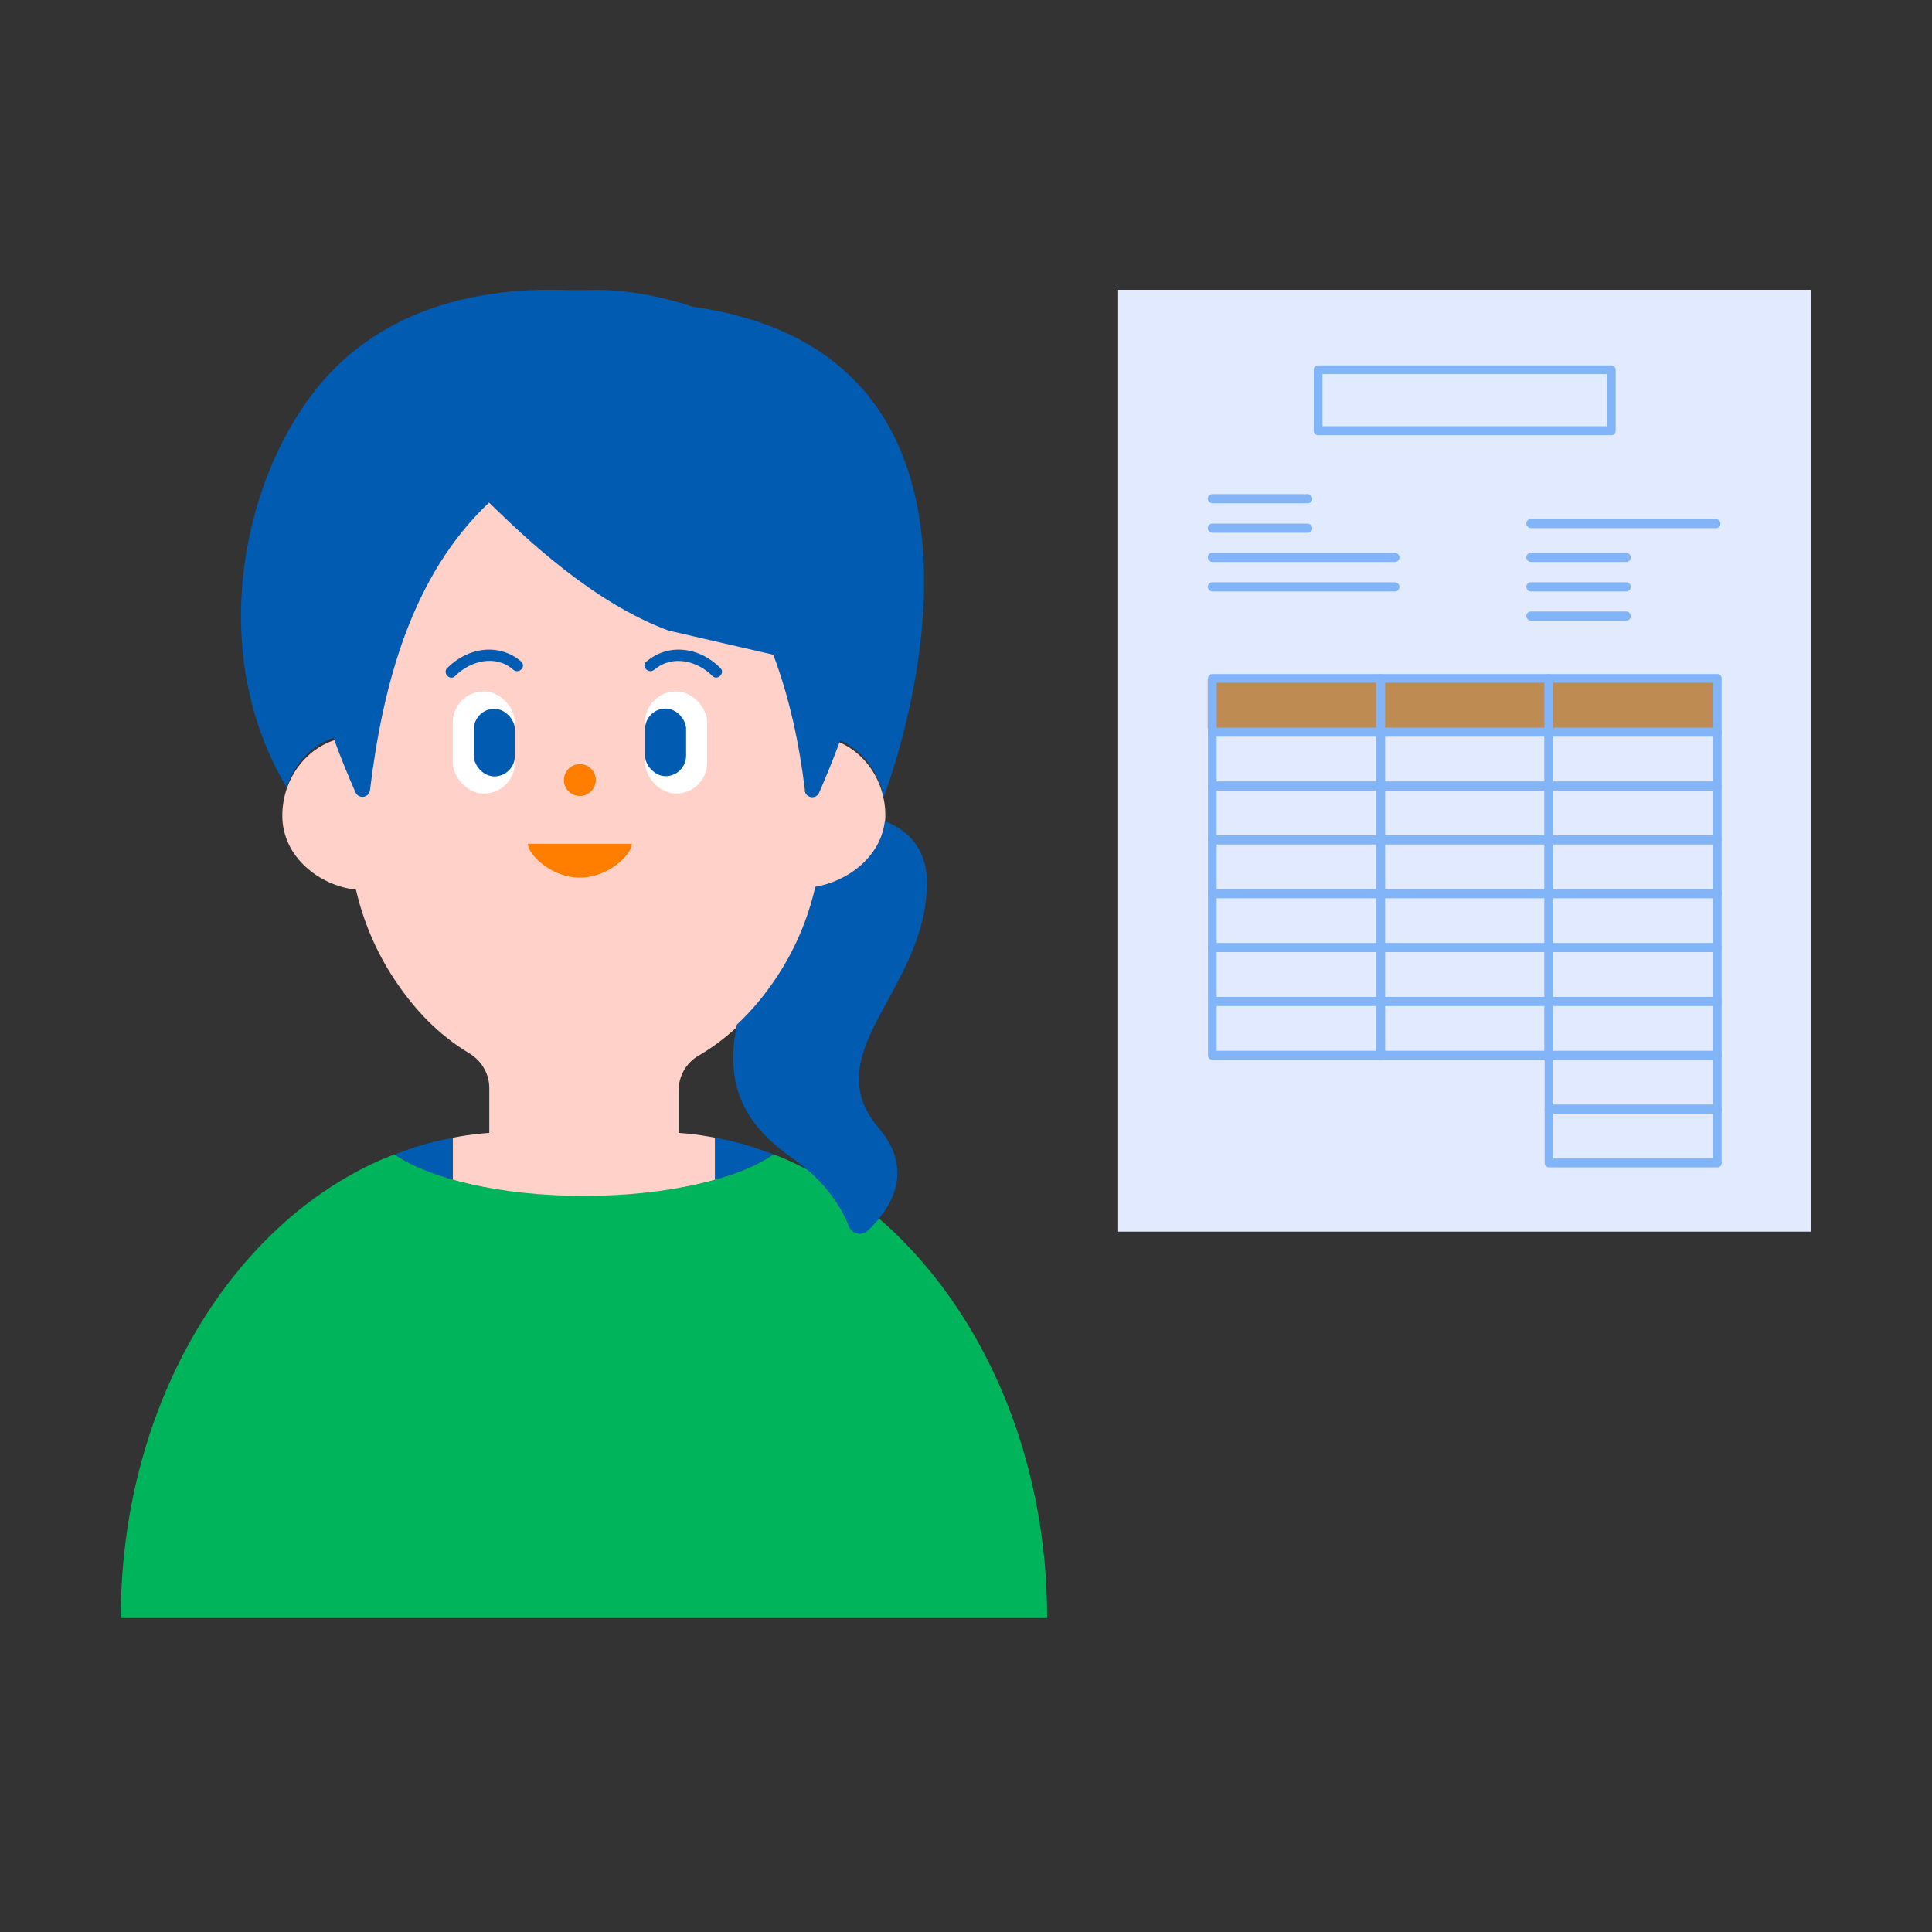 <?xml version="1.0" encoding="UTF-8"?>
<svg id="a" data-name="レイヤー 1" xmlns="http://www.w3.org/2000/svg" width="80" height="80" viewBox="0 0 80 80">
  <rect x="0" y="0" width="80" height="80" fill="#333333" stroke="none"/>
  <defs>
    <style>
      .b {
        fill: #fff;
      }

      .c {
        fill: #82b5f7;
      }

      .d {
        fill: #ff7e00;
      }

      .e {
        fill: #e2eaff;
      }

      .f {
        fill: #ffd1c9;
      }

      .g {
        fill: #00b45c;
      }

      .h {
        fill: #005bb1;
      }

      .i {
        fill: #be8b53;
      }
    </style>
  </defs>
  <g>
    <g>
      <path class="f" d="m36.66,33.77c0-1.52-.96-2.79-2.25-3.16v-3.63s0-2.78,0-2.78c0-.61-.05-1.22-.14-1.8-.26-1.69-.88-3.25-1.76-4.59-1.84-2.78-4.85-4.59-8.26-4.59s-6.41,1.81-8.26,4.59c-.89,1.34-1.5,2.9-1.76,4.59-.09.59-.14,1.19-.14,1.8v6.38c-1.37.32-2.4,1.63-2.4,3.2,0,1.69,1.52,2.89,3.05,3.06.31,1.35.86,2.61,1.59,3.71.83,1.25,1.81,2.29,3.11,3.07.51.31.82.85.82,1.43v6.2c0,.94.78,1.69,1.74,1.69h4.36c.96,0,1.74-.76,1.74-1.69v-6.1c0-.59.31-1.14.83-1.44,1.35-.79,2.38-1.87,3.23-3.16.74-1.11,1.28-2.37,1.6-3.74,1.45-.25,2.9-1.41,2.9-3.04Z"/>
      <g>
        <g>
          <circle class="d" cx="24.01" cy="32.3" r=".66"/>
          <path class="d" d="m26.16,34.94c0,.44-.96,1.4-2.15,1.4-1.19,0-2.15-.96-2.15-1.4h4.3Z"/>
        </g>
        <g>
          <g>
            <path class="h" d="m21.59,27.4c-.42-.37-.99-.55-1.56-.49s-1.1.34-1.51.75c-.21.21.12.55.33.33.62-.63,1.68-.9,2.4-.26.23.2.56-.13.33-.33h0Z"/>
            <g>
              <rect class="b" x="18.75" y="28.63" width="2.57" height="4.23" rx="1.28" ry="1.28"/>
              <rect class="h" x="19.62" y="29.35" width="1.7" height="2.8" rx=".85" ry=".85"/>
            </g>
          </g>
          <g>
            <path class="h" d="m27.1,27.73c.73-.63,1.78-.37,2.4.26.21.21.54-.12.33-.33-.41-.41-.93-.69-1.51-.75s-1.13.12-1.56.49c-.23.2.11.53.33.33h0Z"/>
            <g>
              <rect class="b" x="26.7" y="28.63" width="2.57" height="4.23" rx="1.28" ry="1.28" transform="translate(55.98 61.49) rotate(180)"/>
              <rect class="h" x="26.7" y="29.35" width="1.7" height="2.8" rx=".85" ry=".85" transform="translate(55.11 61.49) rotate(-180)"/>
            </g>
          </g>
        </g>
      </g>
    </g>
    <g>
      <g>
        <path class="f" d="m27.25,46.88h-6.14c-.8,0-1.59.08-2.36.23v1.75c1.5.42,3.38.67,5.43.67s3.93-.25,5.43-.67v-1.75c-.77-.15-1.56-.23-2.36-.23Z"/>
        <path class="h" d="m18.01,47.27c-.57.14-1.13.32-1.68.54.59.41,1.42.77,2.42,1.05v-1.75c-.25.05-.49.1-.74.16Z"/>
        <path class="h" d="m30.04,47.19c-.14-.03-.29-.06-.43-.09v1.75c1-.28,1.83-.64,2.42-1.05-.65-.25-1.31-.46-1.99-.61Z"/>
      </g>
      <path class="g" d="m37.73,51.74c-1.49-1.6-3.22-2.86-5.11-3.7-.19-.09-.39-.17-.59-.24-1.46,1.02-4.43,1.72-7.85,1.72s-6.39-.7-7.85-1.72c-.2.08-.39.16-.59.24-1.89.84-3.62,2.1-5.11,3.7-3.44,3.68-5.63,9.15-5.63,15.26h0s5.63,0,5.63,0h32.73c0-6.11-2.19-11.57-5.63-15.26Z"/>
    </g>
    <g>
      <path class="h" d="m38.39,36.67c.02-1.47-.73-2.27-1.75-2.67-.17,1.47-1.52,2.49-2.88,2.72-.31,1.36-.86,2.63-1.6,3.74-.48.73-1.03,1.39-1.65,1.97-.57,2.73.53,4.29,2.3,5.53,1.44,1,2.07,2.13,2.34,2.82.12.32.53.41.78.18.82-.77,2.04-2.39.47-4.23-2.67-3.13,1.9-5.68,1.98-10.05Z"/>
      <path class="h" d="m33.32,32.73c.04.32.47.39.6.09.24-.55.55-1.29.87-2.16.91.41,1.6,1.29,1.8,2.36,1.76-4.83,4.93-18.52-7.91-20.32-1.56-.52-3.08-.74-4.37-.69-.26,0-.52,0-.8,0-3.21-.12-7.65.51-10.52,4.23-3.06,3.96-4.37,10.94-1.12,16.36.31-.97,1.03-1.74,1.94-2.05.33.92.66,1.69.91,2.26.13.29.56.23.6-.09.54-4.43,1.74-8.89,4.93-11.91,1.46,1.42,4.27,4.13,7.43,5.3l4.34,1c.66,1.75,1.07,3.64,1.31,5.61Z"/>
    </g>
  </g>
  <g>
    <rect class="e" x="46.3" y="12" width="28.7" height="39"/>
    <rect class="i" x="50.01" y="28.12" width="21.22" height="2.05"/>
    <g>
      <path class="c" d="m66.72,18.02h-12.14c-.1,0-.18-.08-.18-.18v-2.53c0-.1.08-.18.18-.18h12.14c.1,0,.18.08.18.18v2.53c0,.1-.08.18-.18.18Zm-11.96-.37h11.77v-2.16h-11.77v2.16Z"/>
      <path class="c" d="m57.17,32.73h-6.97c-.1,0-.18-.08-.18-.18v-2.23c0-.1.08-.18.18-.18h6.97c.1,0,.18.08.18.18v2.23c0,.1-.08.18-.18.18Zm-6.79-.37h6.6v-1.86h-6.6v1.86Z"/>
      <path class="c" d="m57.17,30.5h-6.97c-.1,0-.18-.08-.18-.18v-2.23c0-.1.08-.18.18-.18h6.97c.1,0,.18.08.18.18v2.23c0,.1-.08.18-.18.18Zm-6.79-.37h6.6v-1.86h-6.6v1.86Z"/>
      <path class="c" d="m64.14,32.73h-6.97c-.1,0-.18-.08-.18-.18v-2.23c0-.1.08-.18.18-.18h6.97c.1,0,.18.08.18.18v2.23c0,.1-.08.18-.18.18Zm-6.79-.37h6.6v-1.86h-6.6v1.86Z"/>
      <path class="c" d="m64.14,30.5h-6.97c-.1,0-.18-.08-.18-.18v-2.23c0-.1.08-.18.18-.18h6.97c.1,0,.18.08.18.18v2.23c0,.1-.08.18-.18.18Zm-6.79-.37h6.6v-1.86h-6.6v1.86Z"/>
      <path class="c" d="m71.11,32.73h-6.97c-.1,0-.18-.08-.18-.18v-2.23c0-.1.08-.18.18-.18h6.97c.1,0,.18.08.18.18v2.23c0,.1-.08.18-.18.18Zm-6.79-.37h6.6v-1.86h-6.6v1.86Z"/>
      <path class="c" d="m71.11,30.5h-6.97c-.1,0-.18-.08-.18-.18v-2.23c0-.1.08-.18.18-.18h6.97c.1,0,.18.08.18.18v2.23c0,.1-.08.18-.18.18Zm-6.79-.37h6.6v-1.86h-6.6v1.86Z"/>
      <path class="c" d="m57.17,34.96h-6.97c-.1,0-.18-.08-.18-.18v-2.23c0-.1.08-.18.18-.18h6.97c.1,0,.18.08.18.18v2.23c0,.1-.08.18-.18.18Zm-6.79-.37h6.6v-1.86h-6.6v1.86Z"/>
      <path class="c" d="m64.14,34.96h-6.97c-.1,0-.18-.08-.18-.18v-2.23c0-.1.08-.18.18-.18h6.97c.1,0,.18.08.18.18v2.23c0,.1-.08.18-.18.18Zm-6.79-.37h6.6v-1.86h-6.6v1.86Z"/>
      <path class="c" d="m71.11,34.96h-6.97c-.1,0-.18-.08-.18-.18v-2.23c0-.1.08-.18.18-.18h6.97c.1,0,.18.08.18.18v2.23c0,.1-.08.18-.18.18Zm-6.79-.37h6.6v-1.86h-6.6v1.86Z"/>
      <path class="c" d="m57.17,37.19h-6.97c-.1,0-.18-.08-.18-.18v-2.23c0-.1.08-.18.18-.18h6.97c.1,0,.18.08.18.18v2.23c0,.1-.08.18-.18.18Zm-6.79-.37h6.6v-1.86h-6.6v1.86Z"/>
      <path class="c" d="m64.14,37.19h-6.97c-.1,0-.18-.08-.18-.18v-2.23c0-.1.08-.18.18-.18h6.97c.1,0,.18.08.18.18v2.23c0,.1-.08.18-.18.18Zm-6.79-.37h6.6v-1.86h-6.6v1.86Z"/>
      <path class="c" d="m71.11,37.19h-6.97c-.1,0-.18-.08-.18-.18v-2.23c0-.1.08-.18.18-.18h6.97c.1,0,.18.08.18.18v2.23c0,.1-.08.18-.18.18Zm-6.79-.37h6.6v-1.86h-6.6v1.86Z"/>
      <path class="c" d="m57.17,39.42h-6.97c-.1,0-.18-.08-.18-.18v-2.23c0-.1.08-.18.18-.18h6.97c.1,0,.18.08.18.18v2.23c0,.1-.08.18-.18.18Zm-6.79-.37h6.6v-1.86h-6.6v1.86Z"/>
      <path class="c" d="m64.14,39.42h-6.97c-.1,0-.18-.08-.18-.18v-2.23c0-.1.08-.18.18-.18h6.97c.1,0,.18.08.18.18v2.23c0,.1-.08.18-.18.18Zm-6.79-.37h6.6v-1.86h-6.6v1.86Z"/>
      <path class="c" d="m71.11,39.42h-6.97c-.1,0-.18-.08-.18-.18v-2.23c0-.1.08-.18.18-.18h6.97c.1,0,.18.08.18.18v2.23c0,.1-.08.18-.18.18Zm-6.79-.37h6.6v-1.86h-6.6v1.86Z"/>
      <path class="c" d="m57.17,41.65h-6.97c-.1,0-.18-.08-.18-.18v-2.23c0-.1.08-.18.18-.18h6.97c.1,0,.18.08.18.18v2.23c0,.1-.08.18-.18.18Zm-6.79-.37h6.6v-1.86h-6.6v1.86Z"/>
      <path class="c" d="m64.14,41.65h-6.97c-.1,0-.18-.08-.18-.18v-2.23c0-.1.08-.18.18-.18h6.97c.1,0,.18.08.18.18v2.23c0,.1-.08.18-.18.18Zm-6.79-.37h6.6v-1.86h-6.6v1.86Z"/>
      <path class="c" d="m71.11,41.65h-6.97c-.1,0-.18-.08-.18-.18v-2.23c0-.1.08-.18.18-.18h6.97c.1,0,.18.08.18.18v2.23c0,.1-.08.18-.18.18Zm-6.79-.37h6.6v-1.86h-6.6v1.86Z"/>
      <path class="c" d="m57.17,43.88h-6.97c-.1,0-.18-.08-.18-.18v-2.23c0-.1.08-.18.18-.18h6.97c.1,0,.18.08.18.18v2.23c0,.1-.08.18-.18.18Zm-6.79-.37h6.6v-1.86h-6.6v1.86Z"/>
      <path class="c" d="m64.14,43.88h-6.97c-.1,0-.18-.08-.18-.18v-2.23c0-.1.08-.18.18-.18h6.97c.1,0,.18.08.18.18v2.23c0,.1-.08.18-.18.18Zm-6.79-.37h6.6v-1.86h-6.6v1.86Z"/>
      <path class="c" d="m71.11,43.88h-6.97c-.1,0-.18-.08-.18-.18v-2.23c0-.1.08-.18.18-.18h6.97c.1,0,.18.08.18.18v2.23c0,.1-.08.18-.18.18Zm-6.79-.37h6.6v-1.86h-6.6v1.86Z"/>
      <path class="c" d="m71.11,46.11h-6.97c-.1,0-.18-.08-.18-.18v-2.23c0-.1.08-.18.18-.18h6.97c.1,0,.18.08.18.18v2.23c0,.1-.08.18-.18.18Zm-6.79-.37h6.6v-1.86h-6.6v1.86Z"/>
      <path class="c" d="m71.11,48.34h-6.97c-.1,0-.18-.08-.18-.18v-2.23c0-.1.08-.18.18-.18h6.97c.1,0,.18.08.18.18v2.23c0,.1-.08.18-.18.18Zm-6.79-.37h6.6v-1.86h-6.6v1.86Z"/>
    </g>
    <rect class="c" x="63.2" y="21.49" width="8.04" height=".38" rx=".19" ry=".19"/>
    <rect class="c" x="50.01" y="20.46" width="4.33" height=".38" rx=".19" ry=".19"/>
    <rect class="c" x="50.01" y="21.68" width="4.33" height=".38" rx=".19" ry=".19"/>
    <rect class="c" x="50.01" y="22.89" width="7.94" height=".38" rx=".19" ry=".19"/>
    <rect class="c" x="63.2" y="22.89" width="4.33" height=".38" rx=".19" ry=".19"/>
    <rect class="c" x="63.2" y="24.11" width="4.33" height=".38" rx=".19" ry=".19"/>
    <rect class="c" x="63.2" y="25.32" width="4.33" height=".38" rx=".19" ry=".19"/>
    <rect class="c" x="50.01" y="24.11" width="7.94" height=".38" rx=".19" ry=".19"/>
  </g>
</svg>
